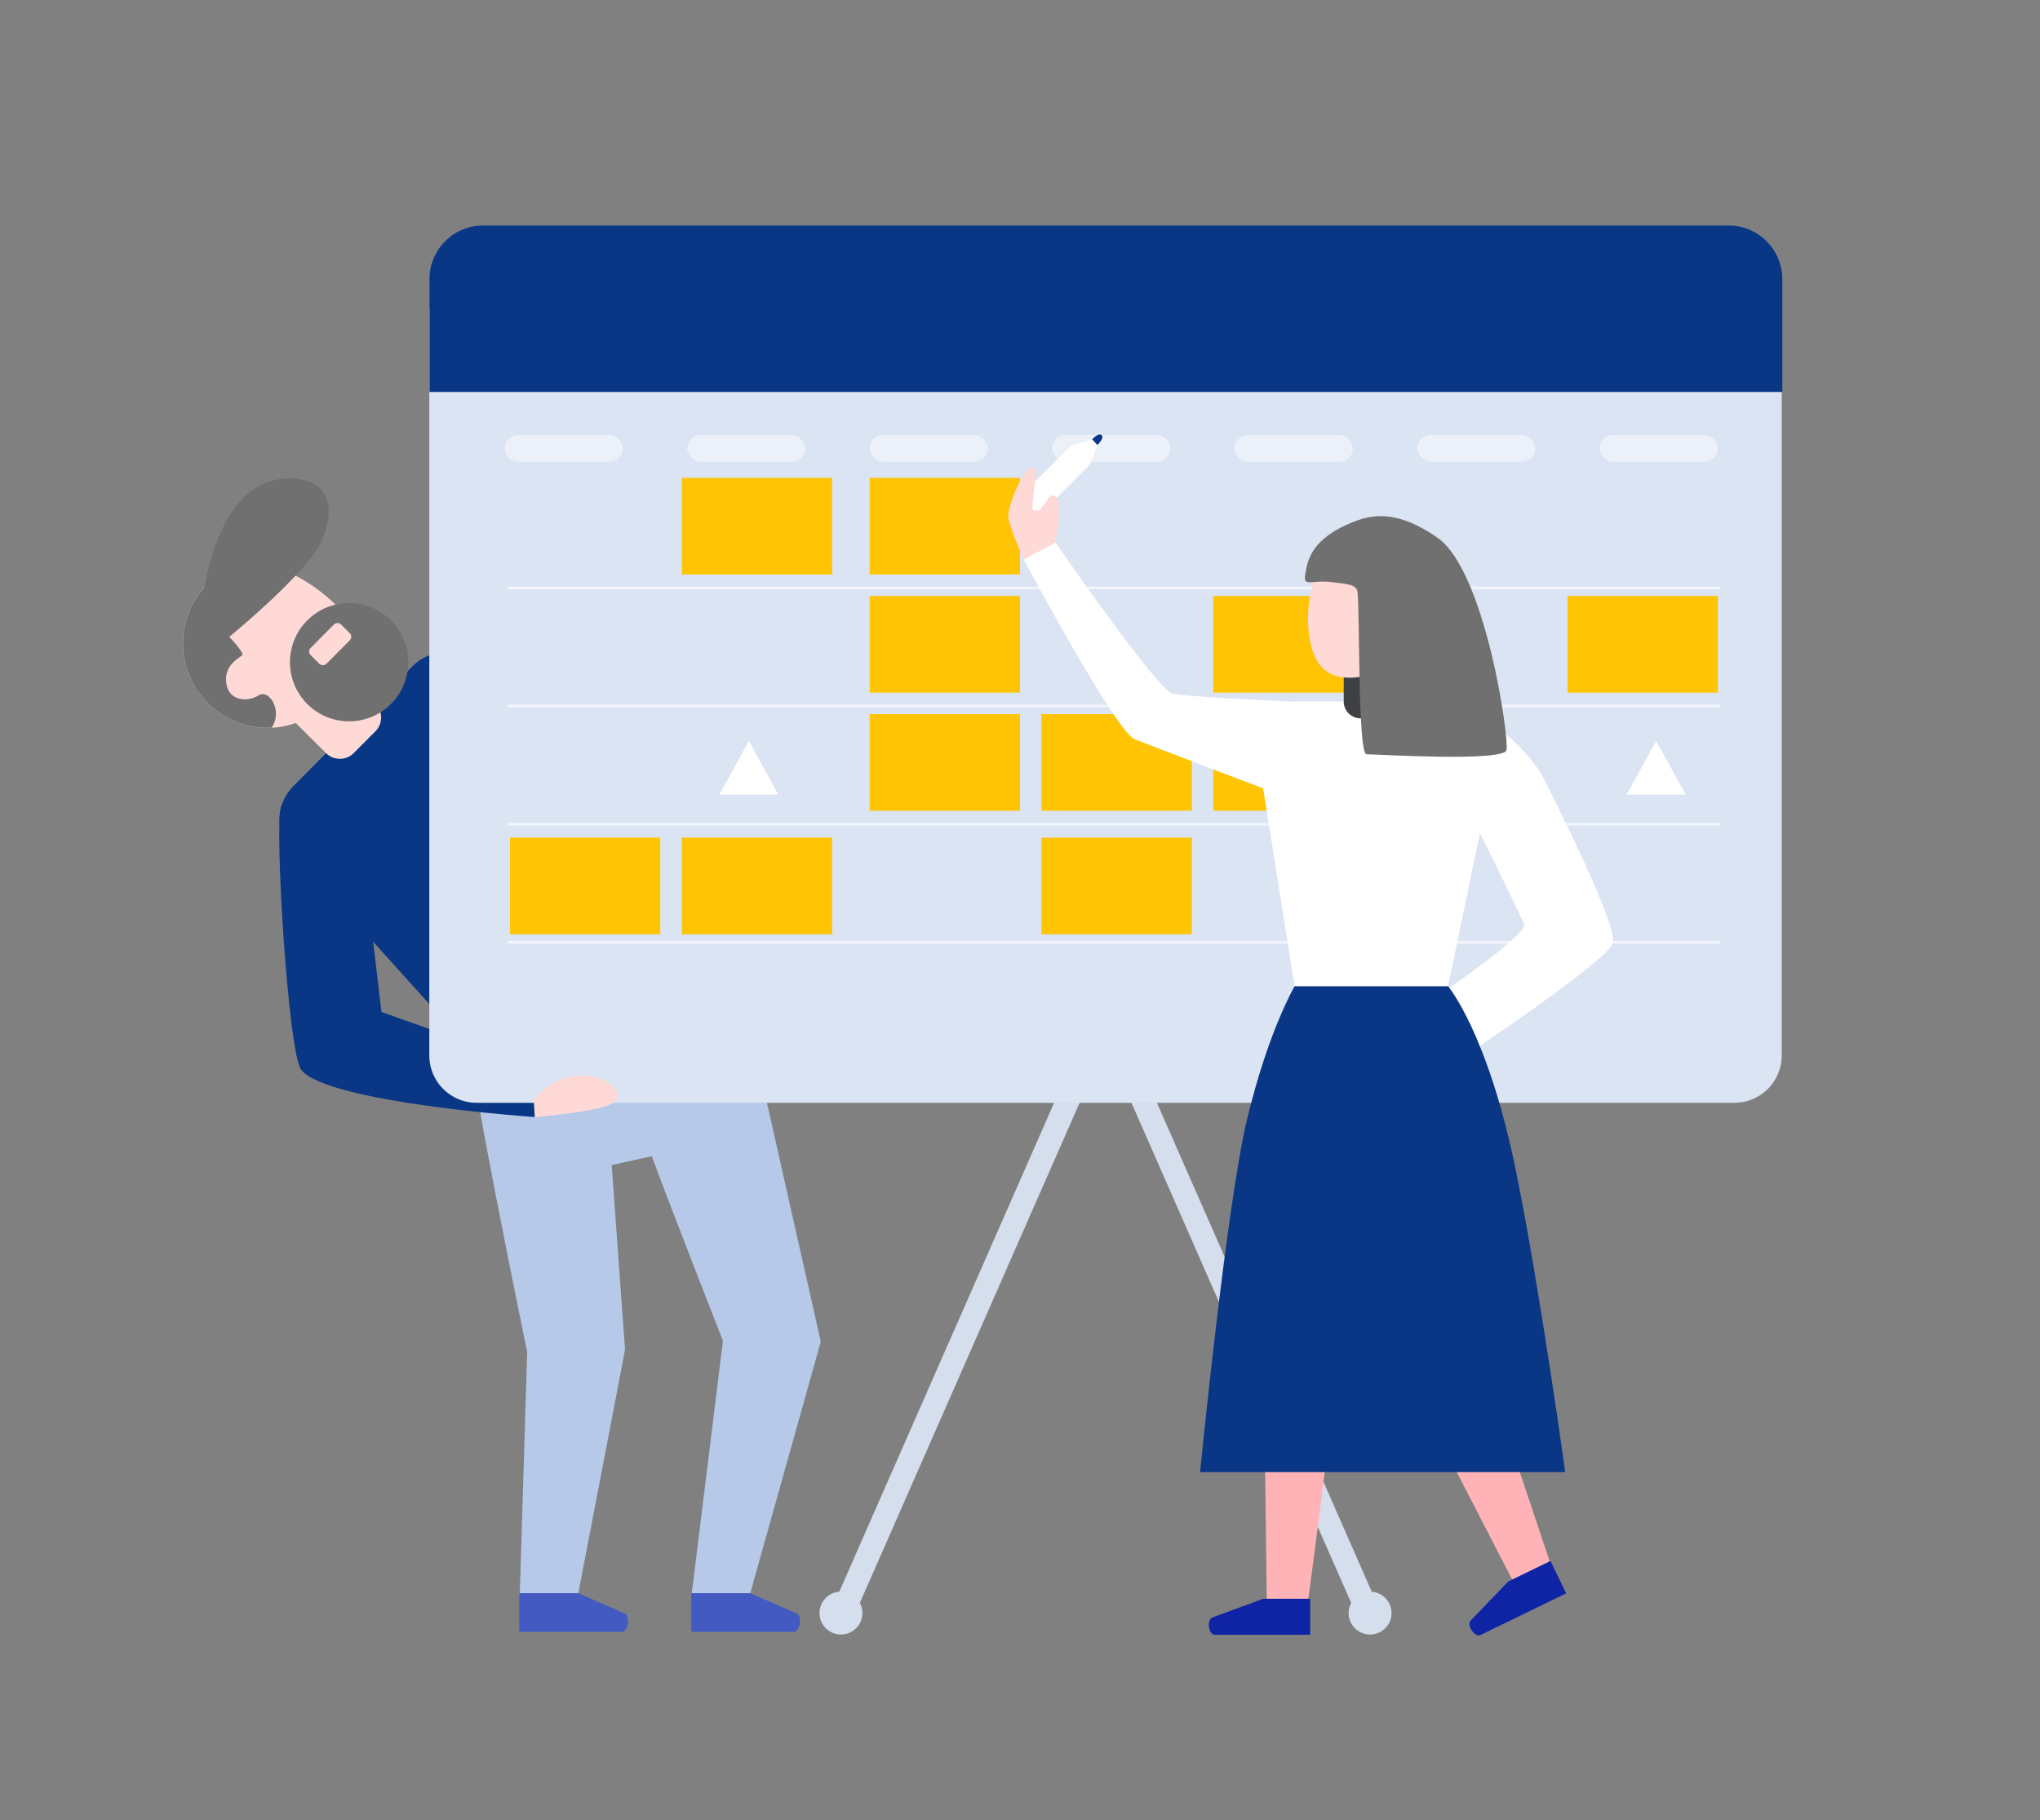 <svg xmlns="http://www.w3.org/2000/svg" xmlns:xlink="http://www.w3.org/1999/xlink" width="380" height="339" viewBox="0 0 380 339">
  <rect x="0" y="0" width="380" height="339" fill="#808080" stroke="none"/>
  <defs>
    <clipPath id="clip-path">
      <path id="Path_125" data-name="Path 125" d="M433.275,595.677c4.172,7.62-1.645,11.662-9.267,15.834a15.733,15.733,0,0,1-15.11-27.6C416.52,579.739,429.1,588.055,433.275,595.677Z" transform="translate(-400.718 -582.795)" fill="#707070"/>
    </clipPath>
    <clipPath id="clip-path-2">
      <path id="Path_149" data-name="Path 149" d="M524.588,626.931h28.588s7.46,8.722,12.709,34.689c4.488,22.2,9.113,55.8,9.113,55.8H506.977s4.886-49.4,8.7-65.466C519.615,635.377,524.588,626.931,524.588,626.931Z" transform="translate(-506.977 -626.931)" fill="none"/>
    </clipPath>
  </defs>
  <g id="benefit-img01" transform="translate(-441 -249)">
    <g id="Group_1023" data-name="Group 1023" transform="translate(224 -1023)">
      <g id="Group_322" data-name="Group 322" transform="translate(-149.719 749.747)">
        <g id="Group_237" data-name="Group 237" transform="translate(453.316 698.637)">
          <path id="Path_118" data-name="Path 118" d="M479.929,622.839,496.5,696.317l-13.175,46.991H472.453l5.819-47.13s-8.84-22.513-13.259-34.389l-7.46,1.655,2.487,34.393-8.732,45.472H440.429l1.379-45.058s-11.757-56.686-11.6-63.809C429.916,633.276,479.929,622.839,479.929,622.839Z" transform="translate(-430.205 -622.839)" fill="#b6c9e8"/>
        </g>
        <g id="Group_238" data-name="Group 238" transform="translate(418.768 643.709)">
          <path id="Path_119" data-name="Path 119" d="M499.252,657.747l-51.379,9.944-33.831-37.505a8.982,8.982,0,0,1-.592-13.211l22.156-22.281a8.978,8.978,0,0,1,13.211.517Z" transform="translate(-410.837 -592.046)" fill="#093785"/>
        </g>
        <g id="Group_239" data-name="Group 239" transform="translate(420.686 646.561)">
          <path id="Path_120" data-name="Path 120" d="M428.023,605.384l-4.324,4.347a3.686,3.686,0,0,1-5.185-.294l-5.358-5.328a3.687,3.687,0,0,1-.323-5.185l4.322-4.345a3.684,3.684,0,0,1,5.187.294L427.7,600.2A3.691,3.691,0,0,1,428.023,605.384Z" transform="translate(-411.912 -593.645)" fill="#ffd9d6"/>
        </g>
        <g id="Group_240" data-name="Group 240" transform="translate(418.735 670.814)">
          <path id="Path_121" data-name="Path 121" d="M411.172,608.9c-1.32,3.3,1.308,45.933,3.737,49.025,4.837,6.156,43.531,8.8,43.531,8.8v-9.454l-28.581-10.114-4.178-35.4S413.167,603.914,411.172,608.9Z" transform="translate(-410.819 -607.241)" fill="#093785"/>
        </g>
        <g id="Group_241" data-name="Group 241" transform="translate(400.718 627.208)">
          <path id="Path_122" data-name="Path 122" d="M433.275,595.677c4.172,7.62-1.645,11.662-9.267,15.834a15.733,15.733,0,0,1-15.11-27.6C416.52,579.739,429.1,588.055,433.275,595.677Z" transform="translate(-400.718 -582.795)" fill="#ffd9d6"/>
        </g>
        <g id="Group_242" data-name="Group 242" transform="translate(404.649 611.357)">
          <path id="Path_123" data-name="Path 123" d="M404.08,606.384s18.037-14.2,20.911-21.031c2.706-6.43,1.047-11.361-6.047-11.445-9.1-.105-13.952,9.5-15.875,20.3C402.432,597.781,404.08,606.384,404.08,606.384Z" transform="translate(-402.922 -573.909)" fill="#707070"/>
        </g>
        <g id="Group_245" data-name="Group 245" transform="translate(400.718 627.208)">
          <g id="Group_244" data-name="Group 244" clip-path="url(#clip-path)">
            <g id="Group_243" data-name="Group 243" transform="translate(-3.738 1.618)">
              <path id="Path_124" data-name="Path 124" d="M410.073,594.7s3.939,3.919,3.4,4.461-3.382,1.771-2.966,5.157,3.939,3.646,6.1,2.285,5.567,4.454.565,7.856-16.405-4.966-18.048-10.922,1.035-17.07,3.737-19.247,9.761,2.412,9.761,2.412Z" transform="translate(-398.623 -583.702)" fill="#707070"/>
            </g>
          </g>
        </g>
        <g id="Group_246" data-name="Group 246" transform="translate(420.732 634.565)">
          <path id="Path_126" data-name="Path 126" d="M430.721,590.124a11.016,11.016,0,1,1-15.579.043A11.017,11.017,0,0,1,430.721,590.124Z" transform="translate(-411.938 -586.919)" fill="#707070"/>
        </g>
        <g id="Group_247" data-name="Group 247" transform="translate(423.914 637.895)">
          <path id="Rectangle_238" data-name="Rectangle 238" d="M.96,0H7.084a.961.961,0,0,1,.961.961V3.212a.96.96,0,0,1-.96.96H.96A.96.96,0,0,1,0,3.212V.96A.96.96,0,0,1,.96,0Z" transform="matrix(0.705, -0.709, 0.709, 0.705, 0, 5.705)" fill="#ffd9d6"/>
        </g>
        <g id="Group_254" data-name="Group 254" transform="translate(519.376 721.564)">
          <g id="Group_250" data-name="Group 250" transform="translate(0 0.822)">
            <g id="Group_248" data-name="Group 248" transform="translate(2.234)">
              <path id="Path_127" data-name="Path 127" d="M472.472,737.493l-3.979-1.742,43.772-99.6,3.98,1.742Z" transform="translate(-468.492 -636.153)" fill="#d5deec"/>
            </g>
            <g id="Group_249" data-name="Group 249" transform="translate(0 96.297)">
              <path id="Path_128" data-name="Path 128" d="M475.226,694.058a3.994,3.994,0,1,1-4.067-3.919A3.994,3.994,0,0,1,475.226,694.058Z" transform="translate(-467.24 -690.139)" fill="#d5deec"/>
            </g>
          </g>
          <g id="Group_253" data-name="Group 253" transform="translate(56.199)">
            <g id="Group_251" data-name="Group 251">
              <path id="Path_129" data-name="Path 129" d="M542.877,737.854l3.982-1.742-44.133-100.42-3.98,1.744Z" transform="translate(-498.746 -635.692)" fill="#d5deec"/>
            </g>
            <g id="Group_252" data-name="Group 252" transform="translate(42.361 97.119)">
              <path id="Path_130" data-name="Path 130" d="M522.494,694.058a3.994,3.994,0,1,0,4.065-3.919A3.991,3.991,0,0,0,522.494,694.058Z" transform="translate(-522.494 -690.139)" fill="#d5deec"/>
            </g>
          </g>
        </g>
        <g id="Group_256" data-name="Group 256" transform="translate(446.688 571.849)">
          <g id="Group_255" data-name="Group 255">
            <path id="Rectangle_239" data-name="Rectangle 239" d="M8.827,0H243.095a8.827,8.827,0,0,1,8.827,8.827v138.14a8.826,8.826,0,0,1-8.826,8.826H8.826A8.826,8.826,0,0,1,0,146.967V8.827A8.827,8.827,0,0,1,8.827,0Z" fill="#dae4f3"/>
          </g>
        </g>
        <g id="Group_272" data-name="Group 272" transform="translate(495.489 818.972)">
          <path id="Path_131" data-name="Path 131" d="M464.8,690.3H453.848v7.2h19.038c1.258,0,1.689-2.822.59-3.43Z" transform="translate(-453.848 -690.301)" fill="#425ac2"/>
        </g>
        <g id="Group_273" data-name="Group 273" transform="translate(463.447 818.972)">
          <path id="Path_132" data-name="Path 132" d="M446.857,690.3H435.885v7.2h19.04c1.256,0,1.687-2.822.589-3.43Z" transform="translate(-435.885 -690.301)" fill="#425ac2"/>
        </g>
        <g id="Group_318" data-name="Group 318" transform="translate(466.137 722.555)">
          <path id="Path_150" data-name="Path 150" d="M437.612,643.986s13.851-1.1,15.169-3.079-2.417-5.057-7.474-4.616a11.624,11.624,0,0,0-7.915,4.616Z" transform="translate(-437.393 -636.248)" fill="#ffd9d6"/>
        </g>
      </g>
      <path id="Rectangle_295" data-name="Rectangle 295" d="M10,0H242a10,10,0,0,1,10,10V31a0,0,0,0,1,0,0H0a0,0,0,0,1,0,0V10A10,10,0,0,1,10,0Z" transform="translate(297 1314)" fill="#093785"/>
      <rect id="Rectangle_296" data-name="Rectangle 296" width="22" height="5" rx="2.5" transform="translate(311 1353)" fill="#fff" opacity="0.48"/>
      <rect id="Rectangle_299" data-name="Rectangle 299" width="22" height="5" rx="2.5" transform="translate(379 1353)" fill="#fff" opacity="0.48"/>
      <rect id="Rectangle_301" data-name="Rectangle 301" width="22" height="5" rx="2.5" transform="translate(481 1353)" fill="#fff" opacity="0.48"/>
      <rect id="Rectangle_297" data-name="Rectangle 297" width="22" height="5" rx="2.5" transform="translate(345 1353)" fill="#fff" opacity="0.48"/>
      <rect id="Rectangle_302" data-name="Rectangle 302" width="22" height="5" rx="2.5" transform="translate(447 1353)" fill="#fff" opacity="0.48"/>
      <rect id="Rectangle_298" data-name="Rectangle 298" width="22" height="5" rx="2.5" transform="translate(413 1353)" fill="#fff" opacity="0.48"/>
      <rect id="Rectangle_300" data-name="Rectangle 300" width="22" height="5" rx="2.5" transform="translate(515 1353)" fill="#fff" opacity="0.48"/>
      <line id="Line_23" data-name="Line 23" x2="226" transform="translate(311.5 1381.5)" fill="none" stroke="#fff" stroke-width="0.5" opacity="0.64"/>
      <line id="Line_24" data-name="Line 24" x2="226" transform="translate(311.5 1403.5)" fill="none" stroke="#fff" stroke-width="0.5" opacity="0.64"/>
      <line id="Line_25" data-name="Line 25" x2="226" transform="translate(311.5 1425.5)" fill="none" stroke="#fff" stroke-width="0.5" opacity="0.64"/>
      <line id="Line_26" data-name="Line 26" x2="226" transform="translate(311.5 1447.5)" fill="none" stroke="#fff" stroke-width="0.5" opacity="0.64"/>
      <rect id="Rectangle_305" data-name="Rectangle 305" width="28" height="18" transform="translate(379 1405)" fill="#ffc403"/>
      <rect id="Rectangle_311" data-name="Rectangle 311" width="28" height="18" transform="translate(379 1383)" fill="#ffc403"/>
      <rect id="Rectangle_314" data-name="Rectangle 314" width="28" height="18" transform="translate(344 1361)" fill="#ffc403"/>
      <rect id="Rectangle_315" data-name="Rectangle 315" width="28" height="18" transform="translate(379 1361)" fill="#ffc403"/>
      <rect id="Rectangle_308" data-name="Rectangle 308" width="28" height="18" transform="translate(312 1428)" fill="#ffc403"/>
      <rect id="Rectangle_306" data-name="Rectangle 306" width="28" height="18" transform="translate(411 1405)" fill="#ffc403"/>
      <rect id="Rectangle_312" data-name="Rectangle 312" width="28" height="18" transform="translate(509 1383)" fill="#ffc403"/>
      <rect id="Rectangle_309" data-name="Rectangle 309" width="28" height="18" transform="translate(344 1428)" fill="#ffc403"/>
      <rect id="Rectangle_307" data-name="Rectangle 307" width="28" height="18" transform="translate(443 1405)" fill="#ffc403"/>
      <rect id="Rectangle_313" data-name="Rectangle 313" width="28" height="18" transform="translate(443 1383)" fill="#ffc403"/>
      <rect id="Rectangle_310" data-name="Rectangle 310" width="28" height="18" transform="translate(411 1428)" fill="#ffc403"/>
      <g id="Group_439" data-name="Group 439" transform="translate(-149.719 749.747)">
        <g id="Group_274" data-name="Group 274" transform="translate(628.252 656.014)">
          <path id="Path_133" data-name="Path 133" d="M542.642,598.944c2.485.83,8.863,5.851,11.762,11.443,2.174,4.192,13.375,26.678,12.82,30.268s-33.975,25.413-33.975,25.413l-4.971-11.049s23.2-15.469,22.374-17.679-12.51-25.607-12.51-25.607Z" transform="translate(-528.277 -598.944)" fill="#fff"/>
        </g>
        <g id="Group_275" data-name="Group 275" transform="translate(601.604 733.65)">
          <path id="Path_134" data-name="Path 134" d="M533.35,642.468H513.338l1.079,86.484h7.734S528,685.444,530.211,661.4h2.808C533.38,655.088,533.391,648.809,533.35,642.468Z" transform="translate(-513.338 -642.468)" fill="#ffb3b6"/>
        </g>
        <g id="Group_276" data-name="Group 276" transform="translate(607.193 731.49)">
          <path id="Path_135" data-name="Path 135" d="M534.879,641.257l-18.408,8.953c2.811,5.685,5.546,11.336,7.977,17.169l2.3-1.117,30.989,60.05,6.955-3.38s-21.457-64.993-27.395-76.646A50.914,50.914,0,0,0,534.879,641.257Z" transform="translate(-516.471 -641.257)" fill="#ffb3b6"/>
        </g>
        <g id="Group_277" data-name="Group 277" transform="translate(600.517 652.89)">
          <path id="Path_136" data-name="Path 136" d="M548.669,650.238H520.081l-7.324-46.064c-.387-3.757,3.243-6.982,7.863-6.982H550.39c4.62,0,8.25,3.225,7.863,6.982Z" transform="translate(-512.728 -597.193)" fill="#fff"/>
        </g>
        <g id="Group_278" data-name="Group 278" transform="translate(591.894 820.01)">
          <path id="Path_137" data-name="Path 137" d="M518.022,690.883h8.746v6.709H509.03c-1.172,0-1.573-2.631-.549-3.2Z" transform="translate(-507.894 -690.883)" fill="#0e24a5"/>
        </g>
        <g id="Group_279" data-name="Group 279" transform="translate(640.454 812.966)">
          <path id="Path_138" data-name="Path 138" d="M542.328,690.758l7.866-3.824,2.934,6.031-15.954,7.758c-1.051.512-2.563-1.677-1.891-2.636Z" transform="translate(-535.118 -686.934)" fill="#0e24a5"/>
        </g>
        <g id="Group_280" data-name="Group 280" transform="translate(590.258 705.936)">
          <path id="Path_139" data-name="Path 139" d="M524.588,626.931h28.588s7.46,8.722,12.709,34.689c4.488,22.2,9.113,55.8,9.113,55.8H506.977s4.886-49.4,8.7-65.466C519.615,635.377,524.588,626.931,524.588,626.931Z" transform="translate(-506.977 -626.931)" fill="#093785"/>
        </g>
        <g id="Group_289" data-name="Group 289" transform="translate(617.023 642.996)">
          <path id="Path_141" data-name="Path 141" d="M524.916,604.68h5.212a3.134,3.134,0,0,0,2.932-3.3V594.95a3.135,3.135,0,0,0-2.932-3.3h-5.212a3.137,3.137,0,0,0-2.934,3.3v6.427A3.136,3.136,0,0,0,524.916,604.68Z" transform="translate(-521.982 -591.646)" fill="#3e4044"/>
        </g>
        <g id="Group_290" data-name="Group 290" transform="translate(610.372 620.679)">
          <path id="Path_142" data-name="Path 142" d="M518.965,601.443c2.094,7.085,8.02,6,15.107,3.906a13.38,13.38,0,0,0-7.581-25.663C519.4,581.78,516.871,594.356,518.965,601.443Z" transform="translate(-518.253 -579.135)" fill="#ffd9d6"/>
        </g>
        <g id="Group_291" data-name="Group 291" transform="translate(609.785 618.382)">
          <path id="Path_143" data-name="Path 143" d="M527.194,578.825c-8.184,3.141-8.8,7.354-9.218,9.978-.369,2.331,1.243.829,5.076,1.347,2.257.3,4.452.31,4.661,1.76.471,3.293.036,30.283,1.693,30.283s25.517,1.45,26.068-.76-3.937-33.354-12.847-39.569C535.4,576.818,530.776,577.449,527.194,578.825Z" transform="translate(-517.924 -577.847)" fill="#707070"/>
        </g>
        <g id="Group_292" data-name="Group 292" transform="translate(557.398 623.319)">
          <path id="Path_144" data-name="Path 144" d="M541.374,610.356s-22.285-.944-25.137-1.659S494.5,580.615,494.5,580.615l-5.943,3.091s17.115,32.09,20.681,33.517,24.678,9.431,24.678,9.431,3.867,0,6.356-6.355C542.886,613.611,541.374,610.356,541.374,610.356Z" transform="translate(-488.555 -580.615)" fill="#fff"/>
        </g>
        <g id="Group_311" data-name="Group 311" transform="translate(556.647 605.284)">
          <rect id="Rectangle_269" data-name="Rectangle 269" width="13.471" height="4.994" transform="matrix(0.707, -0.707, 0.707, 0.707, 0, 9.528)" fill="#fff"/>
        </g>
        <g id="Group_312" data-name="Group 312" transform="translate(554.539 609.274)">
          <path id="Path_145" data-name="Path 145" d="M495.754,586.786s1.712-8.38-.36-8.794c-1.361-.273-1.794,3.453-3.728,2.761-.824-.294,1.241-7.872-.276-8.011s-4.7,7.322-4.42,9.393,2.841,7.742,2.841,7.742Z" transform="translate(-486.953 -572.741)" fill="#ffd9d6"/>
        </g>
        <g id="Group_313" data-name="Group 313" transform="translate(566.171 604.076)">
          <path id="Path_146" data-name="Path 146" d="M493.474,571.036l3.532,3.531,1.427-3.683-.949-1.057Z" transform="translate(-493.474 -569.827)" fill="#fff"/>
        </g>
        <g id="Group_314" data-name="Group 314" transform="translate(570.18 603.175)">
          <path id="Path_147" data-name="Path 147" d="M495.721,570.223l.949,1.058s1.349-1.277.829-1.8C496.879,568.864,495.721,570.223,495.721,570.223Z" transform="translate(-495.721 -569.322)" fill="#093785"/>
        </g>
      </g>
      <path id="Polygon_2" data-name="Polygon 2" d="M5.5,0,11,10H0Z" transform="translate(520 1410)" fill="#fff"/>
      <path id="Polygon_3" data-name="Polygon 3" d="M5.5,0,11,10H0Z" transform="translate(351 1410)" fill="#fff"/>
    </g>
    <rect id="Rectangle_498" data-name="Rectangle 498" width="380" height="339" transform="translate(441 249)" fill="none"/>
  </g>
</svg>

